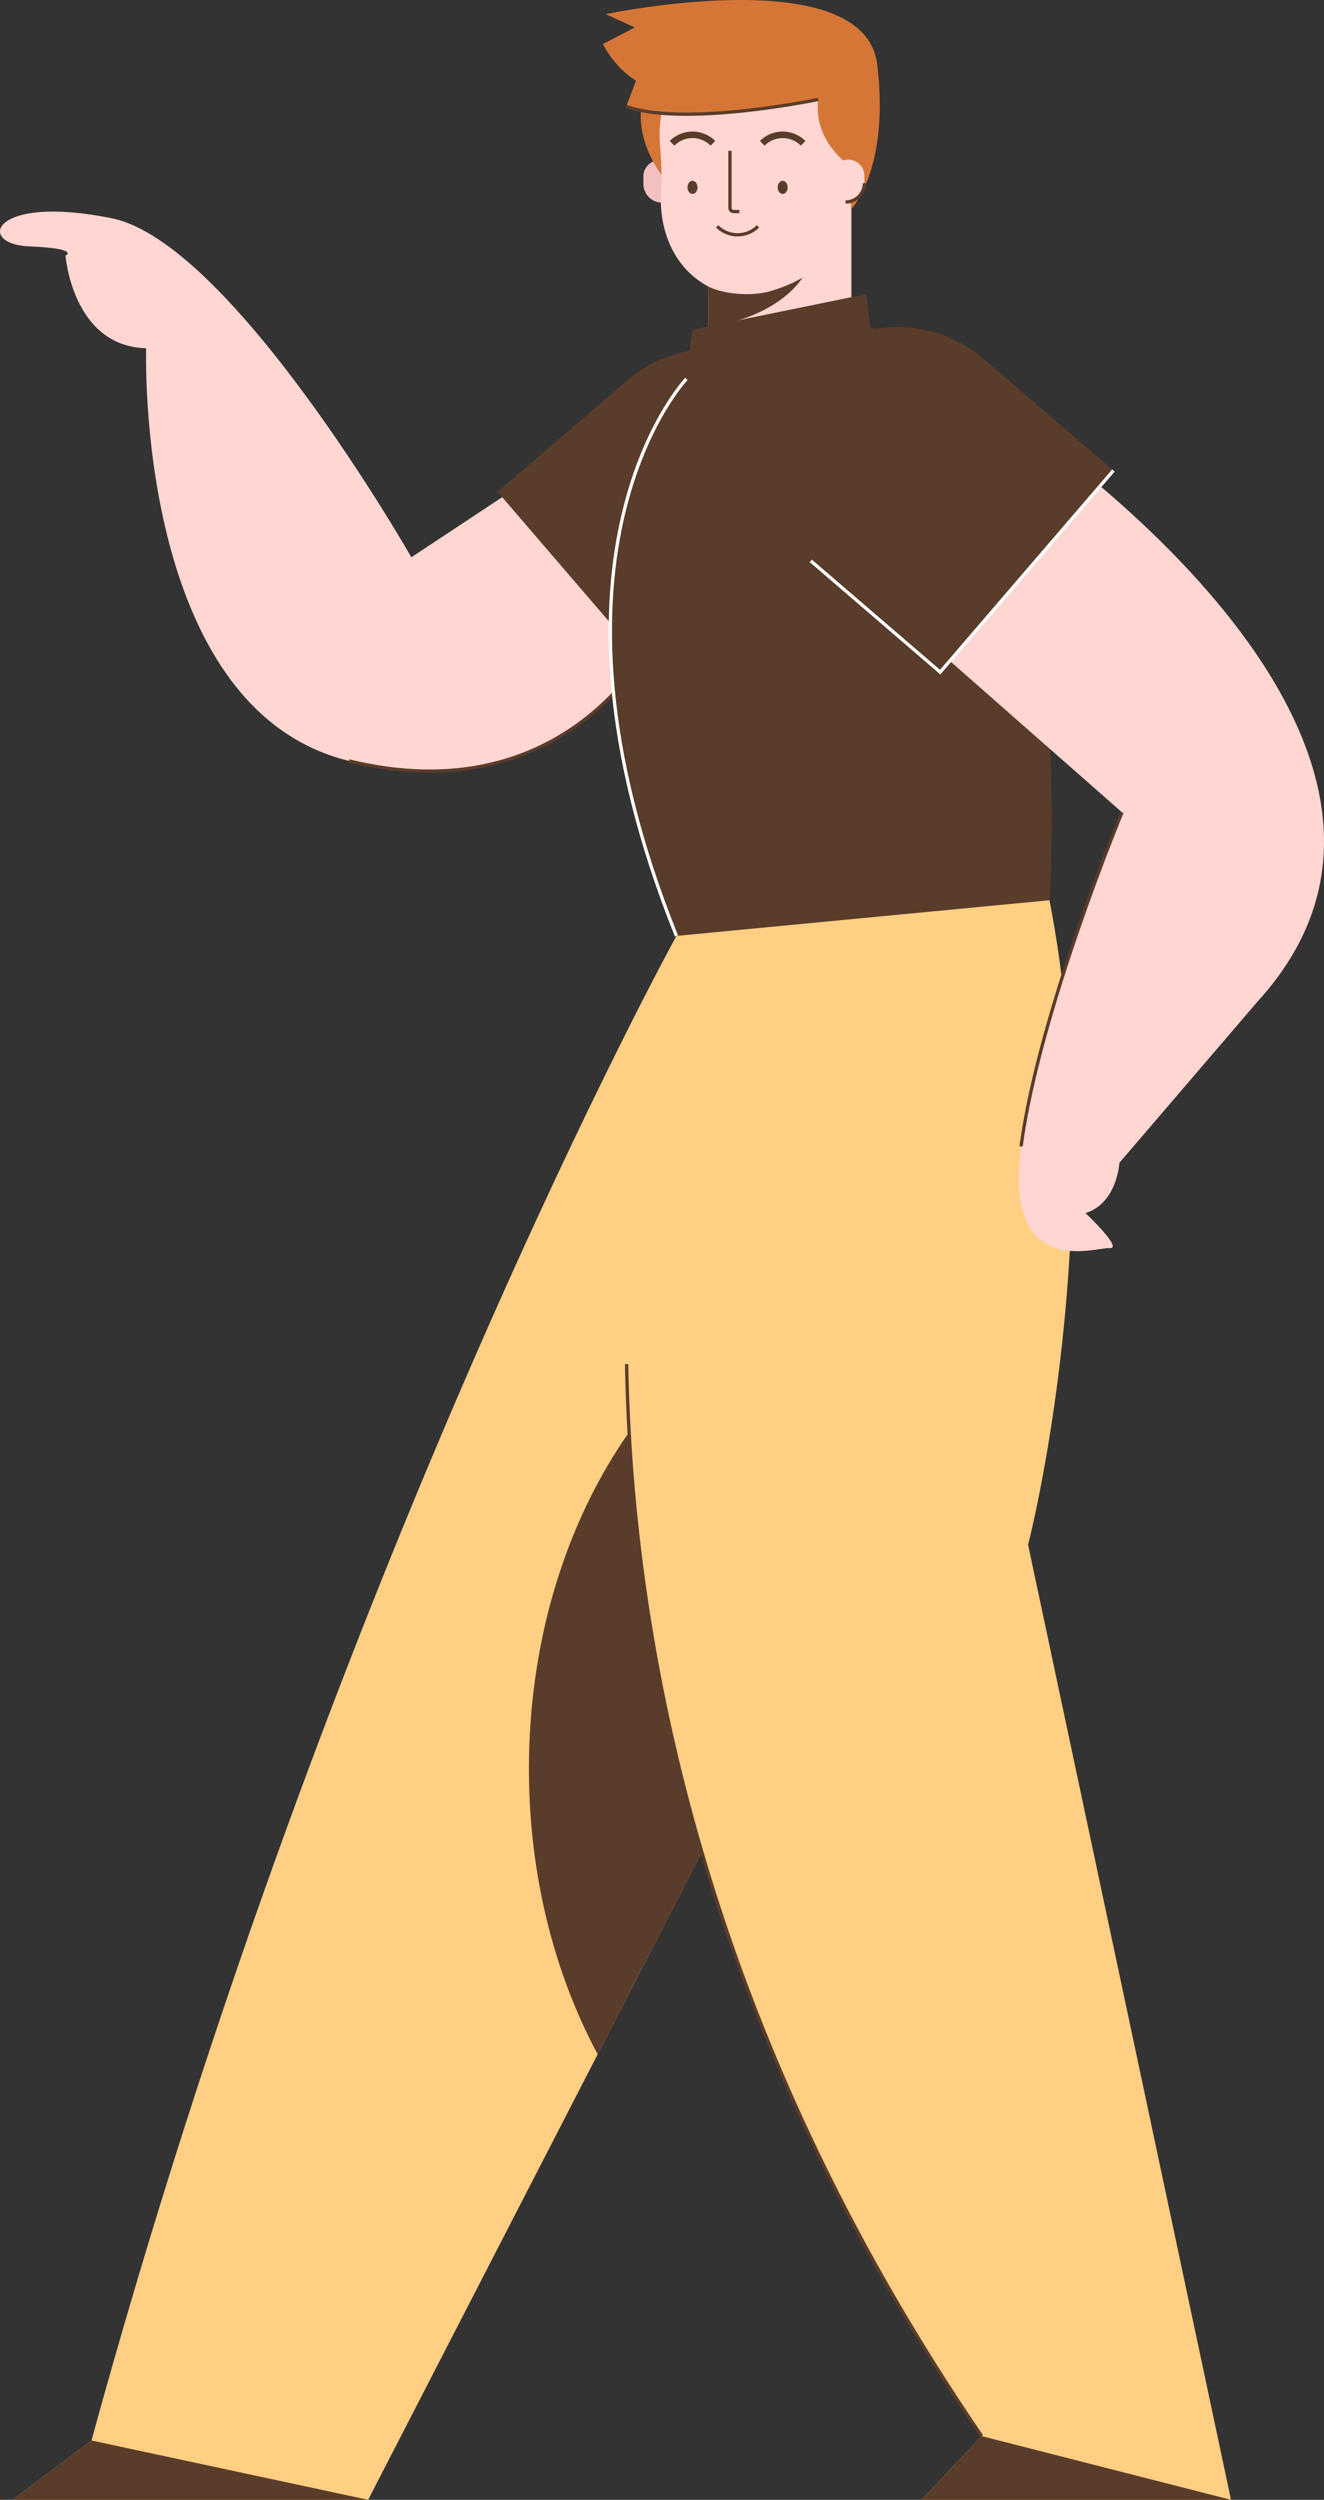 <svg id="Layer_1" data-name="Layer 1" xmlns="http://www.w3.org/2000/svg" viewBox="0 0 403.568 761.717"><rect x="0" y="0" width="403.568" height="761.717" fill="#333333" stroke="none"/><defs><style>.cls-1{fill:#ffd6d2;}.cls-2,.cls-7,.cls-8{fill:none;stroke-miterlimit:10;}.cls-2,.cls-7{stroke:#5a3c2a;}.cls-3{fill:#5a3c2a;}.cls-4{fill:#ffcf83;}.cls-5{fill:#f2c0c0;}.cls-6{fill:#d67636;}.cls-7{stroke-width:2px;}.cls-8{stroke:#fff;}</style></defs><title>male person, male, man, person</title><path class="cls-1" d="M165.106,143.536l-39.719,26.273S70.72,73.955,34.053,66.506C-2.613,59.057-7.28,74.39,8.72,75.057c16,.666,11.258,2.828,11.258,2.828s2.075,27.615,24.575,28.227c0,0-3.631,109.771,61.833,125.75s91.241-34.733,91.241-34.733Z"/><path class="cls-2" d="M106.386,231.862c65.464,15.979,91.241-34.733,91.241-34.733"/><path class="cls-3" d="M213.155,104.174h0a40.508,40.508,0,0,1,40.508,40.508v52.009a0,0,0,0,1,0,0H172.647a0,0,0,0,1,0,0v-52.009A40.508,40.508,0,0,1,213.155,104.174Z" transform="translate(188.291 -109.273) rotate(49.319)"/><path class="cls-4" d="M206.181,285.177S101.217,475.828,27.886,743.642l-24.075,18.074H112.213L218.59,555.303l62.296-113.034-12.729-91.741"/><path class="cls-3" d="M280.886,442.269l-7.571-54.564C211.116,389.955,161.22,456.818,161.22,538.976c0,32.38,7.754,62.38,20.954,86.99l36.417-70.663Z"/><polyline class="cls-3" points="27.886 743.642 3.811 761.717 112.213 761.717"/><path class="cls-1" d="M237.732,59.44h0a21.783,21.783,0,0,1,21.783,21.783v48.732a0,0,0,0,1,0,0H215.949a0,0,0,0,1,0,0V81.223A21.783,21.783,0,0,1,237.732,59.44Z" transform="translate(475.464 189.395) rotate(-180)"/><path class="cls-3" d="M215.949,99.676c18.308-2.641,31.965-12.911,31.965-25.187,0-5.616-2.866-10.809-7.72-15.049H215.949Z"/><path class="cls-5" d="M201.02,48.85h0a4.916,4.916,0,0,1,4.916,4.916v3.901a4.094,4.094,0,0,1-4.094,4.094h0a5.738,5.738,0,0,1-5.738-5.738V53.766a4.916,4.916,0,0,1,4.916-4.916Z"/><path class="cls-6" d="M195.563,32.452s-2.426,9.922,7.324,22.639c9.049,11.803,15.704-26.956,15.704-26.956L208.236,14.809"/><path class="cls-1" d="M206.516,21.36a38.574,38.574,0,0,0-5.254,23.733,105.901,105.901,0,0,1,.203,14.006c-.527,11.848,4.413,22.917,14.485,28.217,4.052,2.132,12.789,3.275,19.346,1.262C247.194,84.925,259.239,77.044,259.578,57.618a64.72,64.72,0,0,1,2.241-15.873c1.224-4.503,1.576-11.047-1.976-19.135C252.008,4.772,221.085-2.24,206.516,21.36Z"/><path class="cls-6" d="M249.386,30.312s-40.75,8.497-58.5,2.122l3-7.875s-5.875-3.125-10.125-11.125L193.5,8.368,184.636,4.309s78.917-16.604,82.75,15.375-7.872,43.958-7.872,43.958l-1.776-14.167S247.914,42.374,249.386,30.312Z"/><path class="cls-2" d="M249.386,30.312s-40.75,8.497-58.5,2.122"/><ellipse class="cls-3" cx="238.567" cy="57.095" rx="1.523" ry="2.003"/><ellipse class="cls-3" cx="211.08" cy="57.095" rx="1.523" ry="2.003"/><path class="cls-2" d="M225.384,64.469h-1.749a1.136,1.136,0,0,1-1.136-1.136V45.956"/><path class="cls-2" d="M218.59,68.964a8.815,8.815,0,0,0,12.466,0"/><path class="cls-7" d="M244.8,43.665a8.815,8.815,0,0,0-12.466,0"/><path class="cls-7" d="M217.313,43.665a8.815,8.815,0,0,0-12.466,0"/><path class="cls-3" d="M209.902,28.135c-.06-.007-.122-.008-.183-.014.093-.049.159-.082.159-.082C209.885,28.072,209.895,28.103,209.902,28.135Z"/><path class="cls-1" d="M259.383,48.636h0a4.094,4.094,0,0,1,4.094,4.094V56.631a4.916,4.916,0,0,1-4.916,4.916h0a4.916,4.916,0,0,1-4.916-4.916V54.375a5.738,5.738,0,0,1,5.738-5.738Z" transform="translate(517.122 110.183) rotate(180)"/><path class="cls-2" d="M257.739,61.546a5.738,5.738,0,0,0,5.738-5.738"/><path class="cls-3" d="M265.287,99.676,264.009,89.625l-52.955,10.833-1.833,15s-50.078,52.605-3.039,169.719L319.886,274.309S330.886,120.809,265.287,99.676Z"/><path class="cls-8" d="M209.22,115.458s-50.078,52.605-3.039,169.719"/><path class="cls-4" d="M375.22,761.717l-61.849-291.006S338.886,372.309,319.886,274.309L206.181,285.177S135.22,502.309,299.22,742.309l-18.333,19.407Z"/><path class="cls-1" d="M308.189,127.309s148.36,97.809,75.015,178l-42,49s-.667,12.333-10.333,15.333c0,0,11.667,11,7.333,10.667s-32.443,10.006-26.972-30.997S342.008,247.532,342.008,247.532L275.204,188.809"/><path class="cls-2" d="M311.232,349.312c5.472-41.003,30.776-101.78,30.776-101.78"/><path class="cls-2" d="M190.996,415.656C192.516,500.636,214.567,618.426,299.22,742.309"/><polyline class="cls-3" points="299.22 742.309 280.886 761.717 375.22 761.717"/><path class="cls-3" d="M237.394,97.674H318.409a0,0,0,0,1,0,0v52.009a40.508,40.508,0,0,1-40.508,40.508h-0a40.508,40.508,0,0,1-40.508-40.508V97.674a0,0,0,0,1,0,0Z" transform="translate(568.202 27.008) rotate(130.681)"/><polyline class="cls-8" points="247.136 170.903 286.576 204.805 339.386 143.367"/></svg>